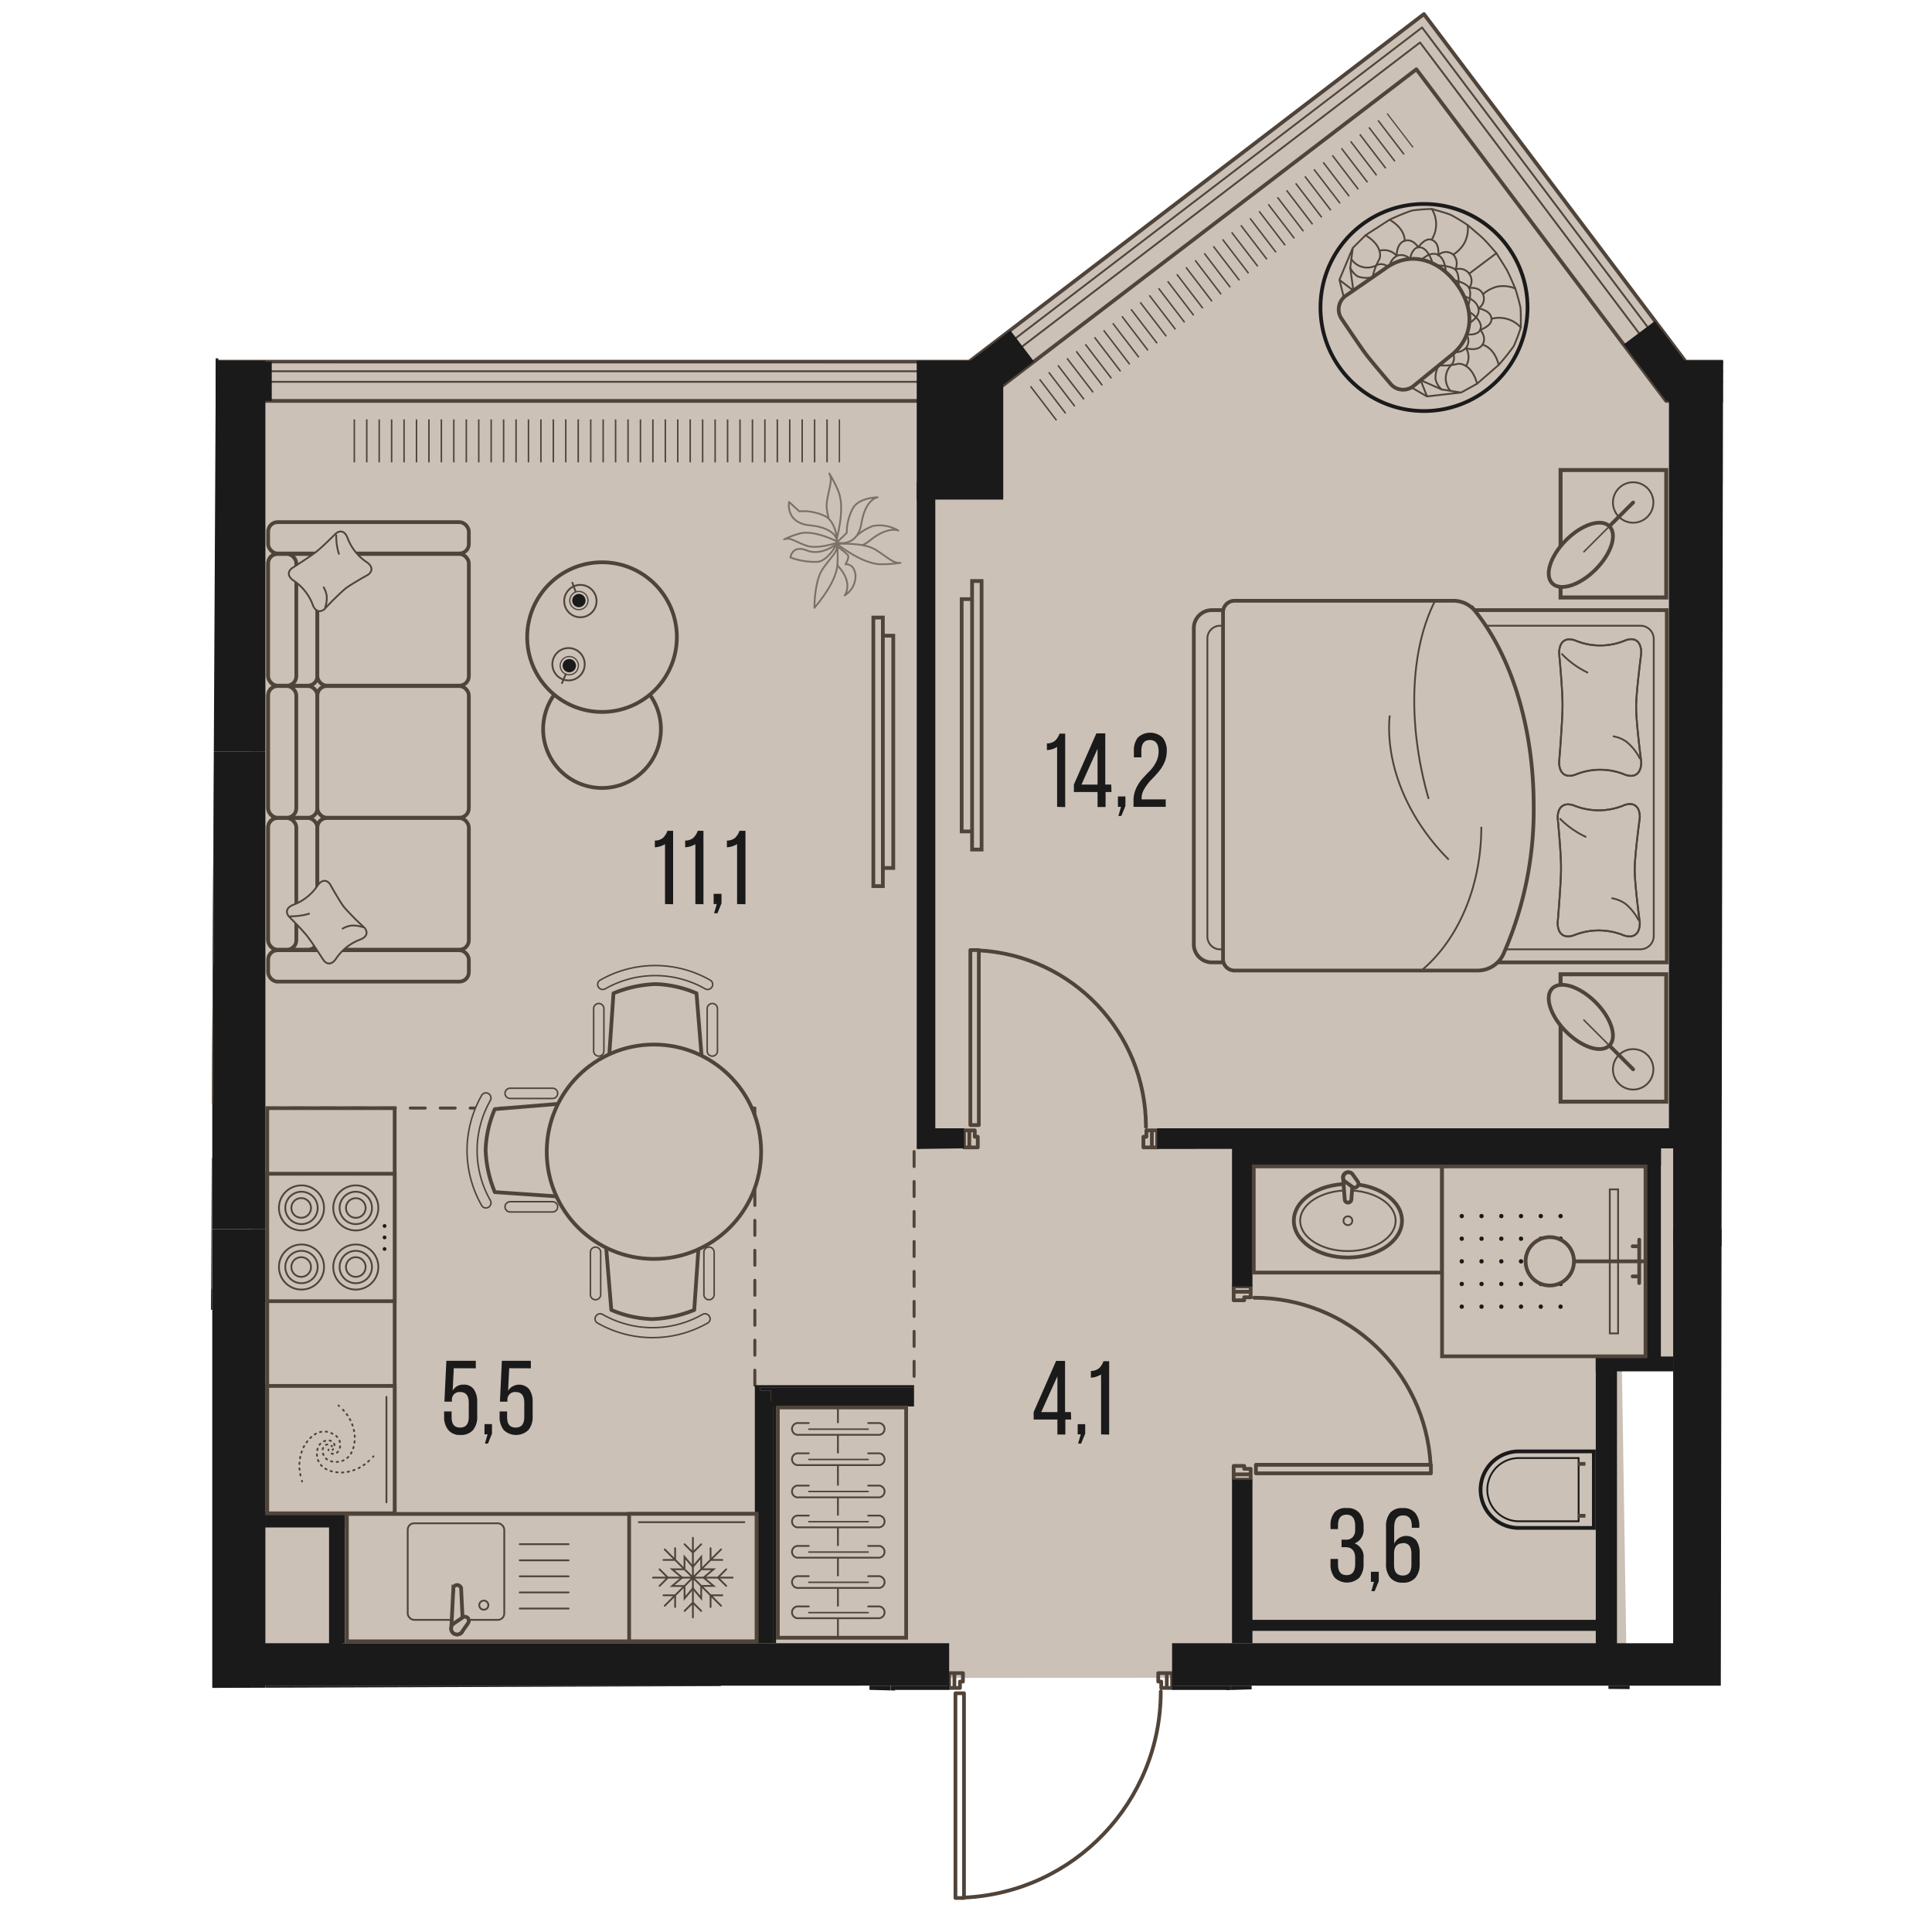 <svg version="1.1" xmlns="http://www.w3.org/2000/svg" xmlns:xlink="http://www.w3.org/1999/xlink" viewBox="199.304 0.563 202.109 257.91" width="200" height="200"><path d="m401.118 226.158-62.628-.575.024.498-10.612.319-3.466 20.894-27.053 11.179 1.067-32.045-10.99-.28.01-.565-88.166.305.913-177.484 99.779.132L361.798.563l35.049 47.82 4.566-.007-.295 177.782Z" fill="none"></path><path d="m388.568 224.513-183.195.082-.812-175.477 96.36-.02L361.49 2.443l35.377 47.051 2.488 1.33.382 131.942-11.834-.482.665 42.229Z" fill="#cbc1b7"></path><clipPath id="a"><path d="m401.118 226.158-62.628-.575.024.498-10.612.319-3.466 20.894-27.053 11.179 1.067-32.045-10.99-.28.01-.565-88.166.305.913-177.484 99.779.132L361.798.563l35.049 47.82 4.566-.007-.295 177.782Z" fill="none"></path></clipPath><g clip-path="url(#a)"><defs><clipPath></clipPath><clipPath></clipPath><clipPath></clipPath><clipPath></clipPath><clipPath></clipPath><clipPath></clipPath><clipPath></clipPath><clipPath></clipPath><clipPath></clipPath><clipPath></clipPath><clipPath></clipPath><clipPath></clipPath><clipPath></clipPath><clipPath></clipPath><clipPath></clipPath><clipPath></clipPath><clipPath></clipPath><clipPath></clipPath><clipPath></clipPath><clipPath></clipPath><clipPath></clipPath><clipPath></clipPath><clipPath></clipPath><clipPath></clipPath><clipPath></clipPath><clipPath></clipPath><clipPath></clipPath><clipPath></clipPath><clipPath></clipPath><clipPath></clipPath><clipPath></clipPath><clipPath></clipPath><clipPath id="b"><path transform="rotate(-37.42 334.416 36.489)" fill="none" d="M304.116 33.449h60.6v6.08h-60.6z"></path></clipPath><clipPath id="c"><path fill="none" d="M217.36 56.553h66.19v6.08h-66.19z"></path></clipPath><clipPath></clipPath><clipPath></clipPath><clipPath></clipPath><clipPath></clipPath><clipPath></clipPath><clipPath></clipPath><clipPath></clipPath><clipPath></clipPath><clipPath></clipPath><clipPath></clipPath><clipPath></clipPath><clipPath id="d"><path fill="none" d="M364.98 161.883h15.66v14.13h-15.66z"></path></clipPath><clipPath></clipPath><clipPath></clipPath><clipPath></clipPath><clipPath></clipPath><pattern x="0" y="0" width="68.03" height="42.52" patternTransform="matrix(1 0 0 -1 155.35 -15234.147)" patternUnits="userSpaceOnUse"></pattern><pattern x="0" y="0" width="34.02" height="34.02" patternTransform="matrix(1 0 0 -1 53.31 -15310.697)" patternUnits="userSpaceOnUse"></pattern></defs><g data-name="Layer 1"><path fill="none" stroke="#51443a" stroke-dasharray="0 0 2 2" stroke-linecap="round" stroke-miterlimit="10" stroke-width=".4" d="M293.43 154.293v31.18m-21.26 0v-36.99m0 0h-65.06"></path><path fill="#cbc1b7" d="M401.02 54.133h89.23v10.92h-89.23zm-102.353 2.793 64.886-49.645 6.636 8.673-64.886 49.645z"></path><g fill="none" stroke="#50443a" stroke-miterlimit="10" stroke-width=".2" clip-path="url(#b)"><path d="m357.79 14.743 3.49 4.55m-4.71-3.62 3.48 4.55m-4.7-3.61 3.48 4.55m-4.7-3.62 3.48 4.55m-4.7-3.62 3.48 4.55m-4.7-3.61 3.48 4.55m-4.7-3.62 3.48 4.55m-4.7-3.61 3.48 4.55m-4.7-3.62 3.48 4.55m-4.71-3.61 3.49 4.55m-4.71-3.62 3.48 4.55m-4.7-3.61 3.48 4.55M360 45.453l3.48 4.55m-20.34-24.05 3.48 4.55m12.16 15.88 3.48 4.55m-20.34-24.05 3.48 4.55m12.16 15.89 3.48 4.55m-20.34-24.05 3.48 4.55m12.15 15.88 3.49 4.55m-20.34-24.05 3.48 4.55m12.15 15.89 3.49 4.55m-20.34-24.05 3.48 4.55m12.15 15.88 3.48 4.55m-20.33-24.05 3.48 4.55m12.15 15.88 3.48 4.55m-35.97-44.48 3.48 4.55m12.15 15.89 3.49 4.55m12.15 15.88 3.48 4.55m-35.97-44.48 3.48 4.55m12.15 15.88 3.48 4.55m12.16 15.88 3.48 4.55m-35.97-44.48 3.48 4.55m12.15 15.89 3.48 4.54m12.16 15.89 3.48 4.55m-35.97-44.48 3.48 4.55m12.15 15.88 3.48 4.55m12.16 15.88 3.48 4.55m-35.98-44.48 3.49 4.55m12.15 15.88 3.48 4.55m12.16 15.89 3.48 4.55m-35.98-44.48 3.48 4.55m12.16 15.88 3.48 4.55m12.15 15.88 3.49 4.55m-35.98-44.48 3.48 4.55m12.16 15.88 3.48 4.55m-20.34-24.05 3.48 4.55m12.16 15.89 3.48 4.55m-20.34-24.05 3.48 4.55m12.16 15.88 3.48 4.55m-20.34-24.05 3.48 4.55m12.15 15.89 3.49 4.55m-20.34-24.05 3.48 4.55m12.15 15.88 3.49 4.55m-20.34-24.05 3.48 4.55m12.15 15.89 3.48 4.54m-20.33-24.04 3.48 4.55m12.15 15.88 3.48 4.55m-4.7-3.62 3.48 4.55m-4.7-3.61 3.48 4.55m-4.7-3.62 3.48 4.55m-4.7-3.61 3.48 4.55m-4.7-3.62 3.48 4.55m-4.71-3.61 3.49 4.55m-4.71-3.62 3.49 4.55m-4.71-3.62 3.48 4.55m-4.7-3.61 3.48 4.55m-4.7-3.62 3.48 4.55m-4.7-3.61 3.48 4.55"></path></g><path fill="#cbc1b7" d="M205.91 54.133h89.23v10.92h-89.23z"></path><g fill="none" stroke="#50443a" stroke-miterlimit="10" stroke-width=".2" clip-path="url(#c)"><path d="M283.47 56.553v5.73m-1.66-5.73v5.73m-1.66-5.73v5.73m-1.66-5.73v5.73m-1.66-5.73v5.73m-1.66-5.73v5.73m-1.66-5.73v5.73m-1.66-5.73v5.73m-1.66-5.73v5.73m-1.66-5.73v5.73m-1.66-5.73v5.73m-1.67-5.73v5.73m-1.66-5.73v5.73m-1.66-5.73v5.73m-1.66-5.73v5.73m-1.66-5.73v5.73m-1.66-5.73v5.73m-1.66-5.73v5.73m-1.66-5.73v5.73m-1.66-5.73v5.73m-1.66-5.73v5.73m-1.67-5.73v5.73m-1.66-5.73v5.73m-1.66-5.73v5.73m-1.66-5.73v5.73m-1.66-5.73v5.73m-1.66-5.73v5.73m-1.66-5.73v5.73m-1.66-5.73v5.73m-1.66-5.73v5.73m-1.66-5.73v5.73m-1.67-5.73v5.73m-1.66-5.73v5.73m-1.66-5.73v5.73m-1.66-5.73v5.73m-1.66-5.73v5.73m-1.66-5.73v5.73m-1.66-5.73v5.73m-1.66-5.73v5.73m-1.66-5.73v5.73"></path></g><path fill="none" stroke="#50443a" stroke-linecap="round" stroke-linejoin="round" stroke-width=".5" d="M300.09 226.893v27.04m-1.14-27.04v-.29m1.14 27.33h-1.14m0-27.33h1.14m0 0v.29m-1.14 27.04v-27.04m0-.29v27.33m0 0h1.14m0 0v-27.33m0 0h-1.14m-.14-2.69v1.98m0 0h.74m0 0v-.85m0 0h.4m0 0v-1.13m0 0h-1.14m0 1.98v-1.98m0 0h-.71m0 0v1.98m0 0h.71m28.35-1.98h-1.14m0 0v1.13m0 0h.4m0 0v.85m0 0h.74m0 0v-1.98m0 1.98h.71m0 0v-1.98m0 0h-.71m0 0v1.98m-58.22 25.63h27.05m-27.05-1.13h-.28m27.33 1.13v-1.13m-27.33 0v1.13m0 0h.28m27.05-1.13h-27.05m-.28 0v1.13m0 0h27.33m0 0v-1.13m0 0h-27.33m-2.69-.14v1.13m0 0h1.13m0 0v-.4m0 0h.85m0 0v-.73m0 0h-1.98m1.98 0v-.71m0 0h-1.98m0 0v.71m0 0h1.98m71.4-54.15h23.07m-23.07 1.14h-.29m23.36-1.14v1.14m-23.36 0v-1.14m0 0h.29m23.07 1.14h-23.07m-.29 0h23.36m0 0v-1.14m0 0h-23.36m0 0v1.14m-2.97.14h2.27m0 0v-.74m0 0h-.86m0 0v-.39m0 0h-1.41m0 0v1.13m2.27 0h-2.27m0 0v.71m0 0h2.27m0 0v-.71m-2.27-24.38v1.14m0 0h1.41m0 0v-.4m0 0h.86m0 0v-.74m0 0h-2.27m2.27 0v-.71m0 0h-2.27m0 0v.71m0 0h2.27m-36.29-22.53v-23.08m-1.13 23.08v.28m1.13-23.36h-1.13m0 23.36h1.13m0 0v-.28m-1.13-23.08v23.08m0 .28h1.13m0 0v-23.36m0 0h-1.13m0 0v23.36m24.23 2.98v-2.27m0 0h-.73m0 0v.85m0 0h-.4m0 0v1.42m0 0h1.13m0-2.27v2.27m0 0h.71m0 0v-2.27m0 0h-.71m-24.37 2.27h1.13m0 0v-1.42m0 0h-.4m0 0v-.85m0 0h-.73m0 0v2.27m0-2.27h-.71m0 0v2.27m0 0h.71m0 0v-2.27m-.72 102.42c14.705-.679 26.28-12.799 26.28-27.52m-57.93 51.44c14.71-.017 26.812-11.586 27.49-26.28m66.46-55.42c-.68-12.51-11.023-22.303-23.55-22.3m-14.45-22.82c.002-12.531-9.797-22.875-22.31-23.55"></path><g fill="none" stroke="#50443a" stroke-linecap="square" stroke-linejoin="round"><path stroke-width=".5" d="M6.29 54.083h99.48l72.62-37.52 18.83 37.52h105.34l57.92-44.27 33.34 44.27h104.87l42.36-45.83 48.94 45.83h104.76l30.62-43.16 60.52 43.16H891.4l16.83-35.29 75.12 35.29h104.34l7.1-24.85 85.03 22.39v580.74h-99.73l-71.27 37.26-18.65-37.26H884l-57.28 43.99-33.29-43.99H688.26l-42.08 45.38-49.37-45.38H491.4l-29.8 42.88-60.56-42.88H295.35l-16.7 34.95-73.94-34.95H99.04L92 656.633l-85.72-22.45.01-1.82V54.083z"></path><path stroke-width=".25" d="M595.81 634.913H492.74l-30.52 43.9-61.99-43.9H296.96l-17.1 35.79-75.73-35.79H100.95l-7.19 24.82-90.06-23.59.04-3.81v-580.8h101.41l74.36-38.42 19.29 38.42h102.89l59.28-45.3 34.12 45.3h102.49l43.34-46.9 50.07 46.9h102.44l31.34-44.17 61.94 44.17h103.08l17.23-36.12 76.9 36.12h101.85l7.25-25.41 89.35 23.54v585.25h-101.65l-73.02 38.18-19.11-38.18H884.87l-58.64 45.03-34.07-45.03H689.37l-43.04 46.43-50.52-46.43z"></path><path stroke-width=".25" d="M595.26 636.333H493.48l-30.91 44.46-62.79-44.46H297.86l-17.33 36.26-76.72-36.26H102.02l-7.28 25.12-92.46-24.22.05-4.91v-582.2H104.8l75.34-38.93 19.53 38.93h101.55l60.02-45.89 34.56 45.89h101.16l43.89-47.5 50.7 47.5H692.7l31.73-44.74 62.73 44.74h101.73l17.46-36.6 77.88 36.6h100.47l7.34-25.72 91.75 24.16v587.77h-102.72l-73.99 38.68-19.36-38.68H885.35l-59.38 45.6-34.51-45.6H689.99l-43.58 47.01-51.15-47.01z"></path><path stroke-width=".5" d="M594.76 637.603H494.14l-31.26 44.98-63.51-44.98H298.66l-17.53 36.68-77.6-36.68H102.98l-7.36 25.4-94.63-24.79.06-5.91V48.843h103.44l76.21-39.38 19.76 39.38h100.32l60.71-46.4 34.94 46.4h99.97L540.78.813l51.28 48.03h99.98l32.09-45.24 63.44 45.24h100.52l17.65-37.01 78.78 37.01h99.22l7.41-25.99 93.91 24.73v590.02h-103.68l-74.86 39.14-19.59-39.14H885.79l-60.07 46.12-34.9-46.12H690.55l-44.07 47.54-51.72-47.54z"></path></g><path fill="#1a1a1a" d="M199.74 48.703h7.09v52.16h-7.09zm62.22 176.88h5.67v23.95h-5.67z"></path><path fill="#1a1a1a" d="M206.83 219.923h91.28v5.67h-91.28zm121.04 0h163.7v5.67h-163.7zm66.89-55.28h7.09v55.28h-7.09zm-195.02 0h7.09v79.37h-7.09zm94.04-115.94h11.55v18.55h-11.55zm41.88 191.06H485.9v2.83H335.66z"></path><path fill="#1a1a1a" d="M335.66 225.583h2.83v14.17h-2.83zm50.46 0h2.83v14.17h-2.83zm-118.49 14.18h22.68v2.83h-22.68zm19.84-14.18h2.83v14.17h-2.83zm-87.73-124.72h7.09v63.78h-7.09zm-60.38 71.76h60.38v2.79h-60.38zm31.61 68.7h28.77v1.56h-28.77z"></path><path fill="#1a1a1a" d="M107.47 242.453h93.27v1.56h-93.27z"></path><path fill="#1a1a1a" fill-rule="evenodd" d="M294.13 153.943v-.39h1.42v-1.58h.36v-.39h.35v-86.59h-2.48v88.95h.35z"></path><path fill="#1a1a1a" d="M274.65 187.953h.35v31.96h-.35zm-2.48-2.48h.35v34.44h-.35zm.35.36h.35v34.09h-.35zm.35.35h1.42v33.73h-1.42zm1.42 1.42h.35v32.31h-.35zm-1.77-2.13h20.91v.35h-20.91z"></path><path fill="#1a1a1a" d="M274.29 186.183h19.13v2.13h-19.13zm-1.42-.35h20.55v.35h-20.55zm-55.77 16.51h.35v17.57h-.35zm-.35.36h.35v17.22h-.35zm119.12-50.53h2.73v20.13h-2.73zm0 45.92h2.73v21.83h-2.73z"></path><path fill="#1a1a1a" fill-rule="evenodd" d="m325.88 153.943 69.61-.08v-2.68h-69.61v2.76zm-31.93 0 6.14-.08v-2.68h-6.14v2.76z"></path><path fill="#1a1a1a" d="M401.22 154.863h87.37v.35h-87.37zm0 .71h86.55v1.41h-86.55zm0-.36h86.96v.35h-86.96zm-133.59 87.38h.57v6.94h-.57zm22.68-17.01h.57v17.01h-.57z"></path><path fill="#1a1a1a" d="M290.87 225.583h7.23v.57h-7.23zm37 0h7.8v.57h-7.8zm7.23.57h.57v16.44h-.57zm-128.27-.57h55.13v.57h-55.13z"></path><path fill="#1a1a1a" fill-rule="evenodd" d="M394.76 152.273v14.66h7.09V48.703h-7.65v103.57h.56z"></path><path fill="#1a1a1a" d="M337.94 153.283h55.19v2.85h-55.19z"></path><path fill="#1a1a1a" d="M391.22 153.283h1.9v29.14h-1.9zm-6.79 28.36h2.83v39.68h-2.83z"></path><path fill="#1a1a1a" d="M337.64 216.803h47.2v1.47h-47.2zm46.78-35.15h10.35v1.98h-10.35zm-178.78 20.69h11.81v2.13h-11.81z"></path><path fill="#1a1a1a" d="M215.33 203.203h1.78v17.42h-1.78zm-18.08-154.35h10.43v5.23h-10.43z"></path><path fill="#1a1a1a" d="m192.56 44.641 4.654-2.388 4.867 9.484-4.653 2.388zm201.28 4.062h9.43v5.39h-9.43z"></path><path fill="#1a1a1a" d="m388.166 46.538 4.141-3.111 5.689 7.57-4.141 3.112zm-90.953 5.04 9.083-6.89 3.13 4.128-9.082 6.89z"></path><path fill="#cbc1b7" stroke="#50443a" stroke-miterlimit="10" stroke-width=".5" d="M338.77 156.273h25.13v14.17h-25.13z"></path><ellipse cx="351.34" cy="163.523" rx="7.22" ry="4.91" fill="#cbc1b7" stroke="#50443a" stroke-miterlimit="10" stroke-width=".5"></ellipse><ellipse cx="351.34" cy="163.523" rx="6.37" ry="4.05" fill="none" stroke="#50443a" stroke-miterlimit="10" stroke-width=".24"></ellipse><circle cx="351.34" cy="163.523" r=".59" fill="none" stroke="#50443a" stroke-miterlimit="10" stroke-width=".24"></circle><path d="m350.92 160.723-.23-3a.67.67 0 0 1 1.34 0l-.23 3a.46.46 0 0 1-.44.38.44.44 0 0 1-.44-.38Z" fill="#cbc1b7" fill-rule="evenodd" stroke="#50443a" stroke-miterlimit="10" stroke-width=".5"></path><path d="m351.92 158.983-1-.72a.7.7 0 0 1 0-1 .71.71 0 0 1 1 0l.72 1a.49.49 0 0 1 0 .61.46.46 0 0 1-.72.11Z" fill="#cbc1b7" fill-rule="evenodd" stroke="#50443a" stroke-miterlimit="10" stroke-width=".5"></path><path fill="#cbc1b7" stroke="#50443a" stroke-miterlimit="10" stroke-width=".5" d="M363.91 156.273h27.16v25.35h-27.16z"></path><g fill="#1a1a1a" clip-path="url(#d)"><circle cx="366.54" cy="162.903" r=".29"></circle><circle cx="366.54" cy="165.923" r=".29"></circle><circle cx="366.54" cy="168.943" r=".29"></circle><circle cx="366.54" cy="171.963" r=".29"></circle><circle cx="366.54" cy="174.993" r=".29"></circle><circle cx="369.18" cy="162.903" r=".29"></circle><circle cx="369.18" cy="165.923" r=".29"></circle><circle cx="369.18" cy="168.943" r=".29"></circle><circle cx="369.18" cy="171.963" r=".29"></circle><circle cx="369.18" cy="174.993" r=".29"></circle><circle cx="371.82" cy="162.903" r=".29"></circle><circle cx="371.82" cy="165.923" r=".29"></circle><circle cx="371.82" cy="168.943" r=".29"></circle><circle cx="371.82" cy="171.963" r=".29"></circle><circle cx="371.82" cy="174.993" r=".29"></circle><circle cx="374.45" cy="162.903" r=".29"></circle><circle cx="374.45" cy="165.923" r=".29"></circle><circle cx="374.45" cy="168.943" r=".29"></circle><circle cx="374.45" cy="171.963" r=".29"></circle><circle cx="374.45" cy="174.993" r=".29"></circle><circle cx="377.09" cy="162.903" r=".29"></circle><circle cx="377.09" cy="165.923" r=".29"></circle><circle cx="377.09" cy="168.943" r=".29"></circle><circle cx="377.09" cy="171.963" r=".29"></circle><circle cx="377.09" cy="174.993" r=".29"></circle><circle cx="379.73" cy="162.903" r=".29"></circle><circle cx="379.73" cy="165.923" r=".29"></circle><circle cx="379.73" cy="168.943" r=".29"></circle><circle cx="379.73" cy="171.963" r=".29"></circle><circle cx="379.73" cy="174.993" r=".29"></circle></g><path fill="#cbc1b7" stroke="#50443a" stroke-miterlimit="10" stroke-width=".24" d="M386.3 159.333h1.11v19.23h-1.11z"></path><path fill="none" stroke="#50443a" stroke-miterlimit="10" stroke-width=".5" d="M391.07 168.943h-9.55"></path><path fill="none" stroke="#50443a" stroke-linecap="round" stroke-miterlimit="10" stroke-width=".5" d="M390.23 166.053v5.79m0-4.91h-.88m.88 4.02h-.88"></path><circle cx="378.29" cy="168.943" r="3.23" fill="#cbc1b7" stroke="#50443a" stroke-miterlimit="10" stroke-width=".5"></circle><path d="M374.15 204.533a5.11 5.11 0 1 1 0-10.22h10v10.22h-10Z" fill="#cbc1b7"></path><path d="M374.15 194.063v.5h9.77v9.72h-9.76a4.86 4.86 0 1 1 0-9.72v-.5m0 0a5.36 5.36 0 0 0 0 10.72h10.26v-10.72h-10.26Z" fill="#1a1a1a"></path><path d="M374.17 195.083v.24h7.85v8.2h-7.85a4.1 4.1 0 1 1 0-8.2v-.24m0 0a4.34 4.34 0 0 0 0 8.68h8.09v-8.68h-8.09Z" fill="#1a1a1a"></path><path fill="none" stroke="#50443a" stroke-miterlimit="10" stroke-width=".5" d="M382.03 195.983h1.02m-1.02 6.93h1.02"></path><path fill="#cbc1b7" stroke="#50443a" stroke-miterlimit="10" stroke-width=".5" d="M217.71 202.663h54.68v17.01h-54.68zm-10.63-54.17h17.01v53.99h-17.01z"></path><path fill="#cbc1b7" stroke="#50443a" stroke-miterlimit="10" stroke-width=".5" d="M207.08 157.253h17.01v17.01h-17.01z"></path><circle cx="211.65" cy="169.703" r="3.01" fill="none" stroke="#50443a" stroke-linecap="round" stroke-miterlimit="10" stroke-width=".24"></circle><path d="M213.81 169.703a2.16 2.16 0 1 1-4.32 0 2.16 2.16 0 0 1 4.32 0h0Z" fill="none" stroke="#50443a" stroke-linecap="round" stroke-miterlimit="10" stroke-width=".24"></path><path d="M212.92 169.703a1.31 1.31 0 1 1-1.31-1.31h0c.723 0 1.31.586 1.31 1.31Z" fill="none" stroke="#50443a" stroke-linecap="round" stroke-miterlimit="10" stroke-width=".24"></path><circle cx="211.65" cy="161.813" r="3.01" fill="none" stroke="#50443a" stroke-linecap="round" stroke-miterlimit="10" stroke-width=".24"></circle><path d="M213.81 161.813a2.16 2.16 0 1 1-4.32 0 2.16 2.16 0 0 1 4.32 0h0Z" fill="none" stroke="#50443a" stroke-linecap="round" stroke-miterlimit="10" stroke-width=".24"></path><path d="M212.92 161.813a1.31 1.31 0 0 1-2.62.005v-.005a1.31 1.31 0 0 1 2.62 0Z" fill="none" stroke="#50443a" stroke-linecap="round" stroke-miterlimit="10" stroke-width=".24"></path><circle cx="218.9" cy="169.703" r="3.01" fill="none" stroke="#50443a" stroke-linecap="round" stroke-miterlimit="10" stroke-width=".24"></circle><path d="M221.06 169.703a2.16 2.16 0 1 1-4.32 0 2.16 2.16 0 0 1 4.32 0h0Z" fill="none" stroke="#50443a" stroke-linecap="round" stroke-miterlimit="10" stroke-width=".24"></path><path d="M220.21 169.703a1.31 1.31 0 1 1-1.31-1.31h0c.723 0 1.31.586 1.31 1.31Z" fill="none" stroke="#50443a" stroke-linecap="round" stroke-miterlimit="10" stroke-width=".24"></path><circle cx="218.9" cy="161.813" r="3.01" fill="none" stroke="#50443a" stroke-linecap="round" stroke-miterlimit="10" stroke-width=".24"></circle><path d="M221.06 161.813a2.16 2.16 0 1 1-4.32 0 2.16 2.16 0 0 1 4.32 0h0Z" fill="none" stroke="#50443a" stroke-linecap="round" stroke-miterlimit="10" stroke-width=".24"></path><path d="M220.21 161.813a1.31 1.31 0 1 1-1.32-1.3h.01c.72 0 1.304.58 1.31 1.3Z" fill="none" stroke="#50443a" stroke-linecap="round" stroke-miterlimit="10" stroke-width=".24"></path><circle cx="222.74" cy="167.293" r=".25" fill="#1a1a1a"></circle><circle cx="222.74" cy="165.753" r=".25" fill="#1a1a1a"></circle><circle cx="222.74" cy="164.223" r=".25" fill="#1a1a1a"></circle><path fill="#cbc1b7" stroke="#50443a" stroke-miterlimit="10" stroke-width=".5" d="M255.39 202.653h17.01v17.01h-17.01z"></path><path fill="none" stroke="#50443a" stroke-linecap="round" stroke-miterlimit="10" stroke-width=".24" d="M265.01 212.443v1.49l-1.11-1.34"></path><path fill="none" stroke="#50443a" stroke-linecap="round" stroke-miterlimit="10" stroke-width=".24" d="M262.79 212.443v1.49l1.11-1.34m-1.28-.31h-1.49l1.33-1.12m.16-1.11h-1.49l1.33 1.11m.32-1.28v-1.48l1.12 1.33"></path><path fill="none" stroke="#50443a" stroke-linecap="round" stroke-miterlimit="10" stroke-width=".24" d="M265.01 209.883v-1.48l-1.12 1.33m1.29.32h1.48l-1.33 1.11"></path><path fill="none" stroke="#50443a" stroke-linecap="round" stroke-miterlimit="10" stroke-width=".24" d="M265.18 212.273h1.48l-1.33-1.11m-1.43 0v5.32m0-1.98 1.11 1.11m-2.22 0 1.11-1.11m0-3.34-3.76 3.76m1.39-1.4v1.57m-1.56-1.57h1.56m2.37-2.36h-5.32m1.98 0-1.11 1.11m0-2.22 1.11 1.11m3.34 0-3.76-3.76m1.39 1.4h-1.56m1.56-1.57v1.57m2.37 2.36v-5.32m0 1.98-1.11-1.11m2.22 0-1.11 1.11m0 3.34 3.76-3.76m-1.4 1.4v-1.57m1.57 1.57h-1.57m-2.36 2.36h5.31m-1.97 0 1.11-1.11m0 2.22-1.11-1.11m-3.34 0 3.76 3.76m-1.4-1.4h1.57m-1.57 1.57v-1.57m4.51-9.76h-14.09"></path><path fill="#cbc1b7" stroke="#50443a" stroke-miterlimit="10" stroke-width=".5" d="M207.08 185.573h17.01v17.01h-17.01z"></path><g fill="none" stroke="#50443a" stroke-linecap="round" stroke-linejoin="round" stroke-width=".24"><path d="m215.72 193.643-.07-.07"></path><path d="M215.1 193.393a.52.52 0 0 0-.31.12.88.88 0 0 0-.32.67c0 .76.49 1.54 1.83 1.54.95 0 2.41-.61 2.47-3.24h0a5.63 5.63 0 0 0-1.87-4" stroke-dasharray="0 0 .19 .58"></path><path d="m216.67 188.253-.08-.06"></path></g><g fill="none" stroke="#50443a" stroke-linecap="round" stroke-linejoin="round" stroke-width=".24"><path d="M215.26 194.073v.09"></path><path d="M215.67 194.593a.63.63 0 0 0 .33.06.9.9 0 0 0 .61-.42 1.57 1.57 0 0 0-.8-2.26c-.81-.48-2.38-.68-3.76 1.55h0a5.65 5.65 0 0 0-.41 4.41" stroke-dasharray="0 0 .19 .58"></path><path d="M211.72 198.243a.361.361 0 0 0 0 .09"></path></g><g fill="none" stroke="#50443a" stroke-linecap="round" stroke-linejoin="round" stroke-width=".24"><path d="m215.8 194.103.07-.08"></path><path d="M216.05 193.483a.6.6 0 0 0-.12-.32.9.9 0 0 0-.67-.31c-.77 0-1.55.49-1.55 1.83 0 .94.62 2.4 3.24 2.46h0a5.67 5.67 0 0 0 4-1.87" stroke-dasharray="0 0 .19 .58"></path><path d="m221.19 195.053.06-.08"></path></g><path fill="none" stroke="#50443a" stroke-linecap="round" stroke-miterlimit="10" stroke-width=".24" d="M222.99 201.123v-14.09"></path><path fill="#cbc1b7" d="M223.77 203.003h25.24v16.33h-25.24z"></path><rect x="225.83" y="203.913" width="12.89" height="12.89" rx=".85" ry=".85" fill="none" stroke="#50443a" stroke-linecap="round" stroke-miterlimit="10" stroke-width=".24"></rect><path d="m231.92 212.603-.27 5.36c0 .43.349.78.78.78h.01c.43 0 .78-.35.78-.78l-.26-5.36a.56.56 0 0 0-.52-.45c-.18 0-.52.13-.52.45Z" fill="#cbc1b7" fill-rule="evenodd" stroke="#50443a" stroke-miterlimit="10" stroke-width=".5"></path><path d="m233.12 216.513-1.23.84a.83.83 0 0 0-.05 1.16.82.82 0 0 0 1.16 0l.86-1.23a.58.58 0 0 0 0-.72.53.53 0 0 0-.74-.05Z" fill="#cbc1b7" fill-rule="evenodd" stroke="#50443a" stroke-miterlimit="10" stroke-width=".5"></path><circle cx="235.99" cy="214.843" r=".61" fill="none" stroke="#50443a" stroke-linecap="round" stroke-miterlimit="10" stroke-width=".24"></circle><path fill="none" stroke="#50443a" stroke-linecap="round" stroke-miterlimit="10" stroke-width=".24" d="M240.78 215.293h6.53m-6.53-2.15h6.53m-6.53-2.15h6.53m-6.53-2.14h6.53m-6.53-2.15h6.53"></path><path fill="#cbc1b7" stroke="#50443a" stroke-miterlimit="10" stroke-width=".5" d="M167.07 244.013h33.6v3.38h-33.6z"></path><path d="M292.37 188.453v30.74h-17.13v-30.74h17.13Z" fill="#cbc1b7" fill-rule="evenodd" stroke="#50443a" stroke-miterlimit="10" stroke-width=".5"></path><path d="M283.26 219.193v-30.74" fill="none" stroke="#50443a" stroke-linecap="round" stroke-miterlimit="10" stroke-width=".24"></path><path d="M279.37 190.533h-1.36a.79.79 0 1 0 0 1.57h10.6a.79.79 0 1 0 0-1.57h-1.31" fill="#cbc1b7" fill-rule="evenodd" stroke="#50443a" stroke-linecap="round" stroke-miterlimit="10" stroke-width=".24"></path><path fill="none" stroke="#50443a" stroke-linecap="round" stroke-miterlimit="10" stroke-width=".2" d="M287.3 191.353h-7.92"></path><path d="M279.37 194.573h-1.36a.79.79 0 1 0 0 1.57h10.6a.79.79 0 1 0 0-1.57h-1.31" fill="#cbc1b7" fill-rule="evenodd" stroke="#50443a" stroke-linecap="round" stroke-miterlimit="10" stroke-width=".24"></path><path fill="none" stroke="#50443a" stroke-linecap="round" stroke-miterlimit="10" stroke-width=".2" d="M287.3 195.393h-7.92"></path><path d="M279.37 198.883h-1.36a.79.79 0 1 0 0 1.57h10.6a.79.79 0 1 0 0-1.57h-1.31" fill="#cbc1b7" fill-rule="evenodd" stroke="#50443a" stroke-linecap="round" stroke-miterlimit="10" stroke-width=".24"></path><path fill="none" stroke="#50443a" stroke-linecap="round" stroke-miterlimit="10" stroke-width=".2" d="M287.3 199.663h-7.92"></path><path d="M279.37 202.883h-1.36a.79.79 0 1 0 0 1.57h10.6a.79.79 0 1 0 0-1.57h-1.31" fill="#cbc1b7" fill-rule="evenodd" stroke="#50443a" stroke-linecap="round" stroke-miterlimit="10" stroke-width=".24"></path><path fill="none" stroke="#50443a" stroke-linecap="round" stroke-miterlimit="10" stroke-width=".2" d="M287.3 203.703h-7.92"></path><path d="M279.37 206.933h-1.36a.79.79 0 1 0 0 1.57h10.6a.79.79 0 1 0 0-1.57h-1.31" fill="#cbc1b7" fill-rule="evenodd" stroke="#50443a" stroke-linecap="round" stroke-miterlimit="10" stroke-width=".24"></path><path fill="none" stroke="#50443a" stroke-linecap="round" stroke-miterlimit="10" stroke-width=".2" d="M287.3 207.753h-7.92"></path><path d="M279.37 210.973h-1.36a.79.79 0 1 0 0 1.57h10.6a.79.79 0 1 0 0-1.57h-1.31" fill="#cbc1b7" fill-rule="evenodd" stroke="#50443a" stroke-linecap="round" stroke-miterlimit="10" stroke-width=".24"></path><path fill="none" stroke="#50443a" stroke-linecap="round" stroke-miterlimit="10" stroke-width=".2" d="M287.3 211.793h-7.92"></path><path d="M279.37 215.013h-1.36a.79.79 0 1 0 0 1.57h10.6a.79.79 0 1 0 0-1.57h-1.31" fill="#cbc1b7" fill-rule="evenodd" stroke="#50443a" stroke-linecap="round" stroke-miterlimit="10" stroke-width=".24"></path><path fill="none" stroke="#50443a" stroke-linecap="round" stroke-miterlimit="10" stroke-width=".2" d="M287.3 215.833h-7.92"></path><path d="M207.07 226.433h54.75v17.13h-54.75v-17.13Z" fill="#cbc1b7" fill-rule="evenodd" stroke="#50443a" stroke-miterlimit="10" stroke-width=".5"></path><path d="M261.82 235.543h-54.75" fill="none" stroke="#50443a" stroke-linecap="round" stroke-miterlimit="10" stroke-width=".24"></path><path d="M226.92 239.433v1.36a.86.86 0 1 0 1.72 0h0v-10.59a.86.86 0 1 0-1.72 0v1.3" fill="#cbc1b7" fill-rule="evenodd" stroke="#50443a" stroke-linecap="round" stroke-miterlimit="10" stroke-width=".24"></path><path fill="none" stroke="#50443a" stroke-linecap="round" stroke-miterlimit="10" stroke-width=".2" d="M227.77 231.513v7.92"></path><path d="M231.31 239.433v1.36a.86.86 0 1 0 1.72 0h0v-10.59a.86.86 0 1 0-1.72 0v1.3" fill="#cbc1b7" fill-rule="evenodd" stroke="#50443a" stroke-linecap="round" stroke-miterlimit="10" stroke-width=".24"></path><path fill="none" stroke="#50443a" stroke-linecap="round" stroke-miterlimit="10" stroke-width=".2" d="M232.22 231.513v7.92"></path><path d="M236 239.433v1.36a.87.87 0 0 0 1.73 0v-10.59a.87.87 0 1 0-1.73 0v1.3" fill="#cbc1b7" fill-rule="evenodd" stroke="#50443a" stroke-linecap="round" stroke-miterlimit="10" stroke-width=".24"></path><path fill="none" stroke="#50443a" stroke-linecap="round" stroke-miterlimit="10" stroke-width=".2" d="M236.91 231.513v7.92"></path><path d="M240.45 239.433v1.36a.86.86 0 1 0 1.72 0h0v-10.59a.86.86 0 1 0-1.72 0v1.3" fill="#cbc1b7" fill-rule="evenodd" stroke="#50443a" stroke-linecap="round" stroke-miterlimit="10" stroke-width=".24"></path><path fill="none" stroke="#50443a" stroke-linecap="round" stroke-miterlimit="10" stroke-width=".2" d="M241.35 231.513v7.92"></path><path d="M244.92 239.433v1.36a.86.86 0 1 0 1.72 0h0v-10.59a.86.86 0 1 0-1.72 0v1.3" fill="#cbc1b7" fill-rule="evenodd" stroke="#50443a" stroke-linecap="round" stroke-miterlimit="10" stroke-width=".24"></path><path fill="none" stroke="#50443a" stroke-linecap="round" stroke-miterlimit="10" stroke-width=".2" d="M245.8 231.513v7.92"></path><path d="M249.33 239.433v1.36a.87.87 0 0 0 1.73 0v-10.59a.87.87 0 1 0-1.73 0v1.3" fill="#cbc1b7" fill-rule="evenodd" stroke="#50443a" stroke-linecap="round" stroke-miterlimit="10" stroke-width=".24"></path><path fill="none" stroke="#50443a" stroke-linecap="round" stroke-miterlimit="10" stroke-width=".2" d="M250.24 231.513v7.92"></path><path d="M253.78 239.433v1.36a.86.86 0 1 0 1.72 0h0v-10.59a.86.86 0 1 0-1.72 0v1.3" fill="#cbc1b7" fill-rule="evenodd" stroke="#50443a" stroke-linecap="round" stroke-miterlimit="10" stroke-width=".24"></path><path fill="none" stroke="#50443a" stroke-linecap="round" stroke-miterlimit="10" stroke-width=".2" d="M254.68 231.513v7.92"></path><path fill="#cbc1b7" stroke="#50443a" stroke-miterlimit="10" stroke-width=".5" d="M301.17 78.123h1.27v35.85h-1.27zm-1.39 2.42h1.39v31.01h-1.39zm94.13 48.49h-60.73a2.41 2.41 0 0 1-2.41-2.41v-42.2a2.41 2.41 0 0 1 2.41-2.41h60.73v47.02Z"></path><path d="M390.39 127.293h-56.1a1.71 1.71 0 0 1-1.71-1.71v-39.78c0-.945.765-1.71 1.71-1.71h56.1c.983 0 1.78.797 1.78 1.78v39.63a1.78 1.78 0 0 1-1.78 1.78v.01Z" fill="#cbc1b7" stroke="#50443a" stroke-miterlimit="10" stroke-width=".24"></path><path d="M390.5 87.743c0 .07-.64 4.84-.68 7s.68 7.44.68 7.53c0 1.69-1 2.2-2.3 1.65a8.63 8.63 0 0 0-6.36 0c-1.33.55-2.31 0-2.3-1.65 0-.05.41-5 .45-7.25s-.46-7.2-.45-7.25c0-1.69 1-2.21 2.3-1.65a8.63 8.63 0 0 0 6.36 0c1.32-.59 2.3-.07 2.3 1.62Z" fill="#cbc1b7" stroke="#50443a" stroke-miterlimit="10" stroke-width=".24"></path><path d="M390.5 87.743c0 .07-.64 4.84-.68 7s.68 7.44.68 7.53c0 1.69-1 2.2-2.3 1.65a8.63 8.63 0 0 0-6.36 0c-1.33.55-2.31 0-2.3-1.65 0-.05.41-5 .45-7.25s-.46-7.2-.45-7.25c0-1.69 1-2.21 2.3-1.65a8.63 8.63 0 0 0 6.36 0c1.32-.59 2.3-.07 2.3 1.62Z" fill="none" stroke="#50443a" stroke-linecap="round" stroke-linejoin="round" stroke-width=".24"></path><path d="M390.31 101.803a7.12 7.12 0 0 0-1.78-2.22 4.37 4.37 0 0 0-1.72-.72m-6.89-10.98a11.85 11.85 0 0 0 3.39 2.45" fill="none" stroke="#50443a" stroke-linecap="round" stroke-linejoin="round" stroke-width=".24"></path><path fill="#cbc1b7" stroke="#50443a" stroke-miterlimit="10" stroke-width=".53" d="M379.73 130.623h14.11v17.01h-14.11z"></path><circle cx="389.42" cy="143.313" r="2.7" fill="#cbc1b7" stroke="#50443a" stroke-miterlimit="10" stroke-width=".24"></circle><ellipse cx="382.436" cy="136.319" rx="2.78" ry="5.39" transform="rotate(-45 382.436 136.319)" fill="#cbc1b7" stroke="#50443a" stroke-miterlimit="10" stroke-width=".5"></ellipse><path fill="none" stroke="#50443a" stroke-linecap="round" stroke-miterlimit="10" stroke-width=".5" d="m386.24 140.133 3.18 3.18"></path><path fill="none" stroke="#50443a" stroke-linecap="round" stroke-miterlimit="10" stroke-width=".2" d="m382.84 136.733 3.18 3.18"></path><path fill="#cbc1b7" stroke="#50443a" stroke-miterlimit="10" stroke-width=".53" d="M379.73 63.313h14.11v17.01h-14.11z"></path><circle cx="389.42" cy="67.643" r="2.7" fill="#cbc1b7" stroke="#50443a" stroke-miterlimit="10" stroke-width=".24"></circle><ellipse cx="382.435" cy="74.627" rx="5.39" ry="2.78" transform="rotate(-45 382.435 74.627)" fill="#cbc1b7" stroke="#50443a" stroke-miterlimit="10" stroke-width=".5"></ellipse><path fill="none" stroke="#50443a" stroke-linecap="round" stroke-miterlimit="10" stroke-width=".5" d="m386.24 70.813 3.18-3.17"></path><path fill="none" stroke="#50443a" stroke-linecap="round" stroke-miterlimit="10" stroke-width=".2" d="m382.84 74.223 3.18-3.18"></path><path d="M334.67 128.623a1.53 1.53 0 0 0 1.56 1.5h32.37a3.78 3.78 0 0 0 3.46-2.11 47.62 47.62 0 0 0 4.08-19.88c0-10.76-3.13-20.26-7.91-26.11a3.74 3.74 0 0 0-2.9-1.26h-29.1a1.53 1.53 0 0 0-1.56 1.49v46.37" fill="#cbc1b7" stroke="#50443a" stroke-miterlimit="10" stroke-width=".5"></path><path d="M361.15 130.123c4.81-4 8-11.07 8-19.18m-12.23-14.87c-.59 6.22 2.15 13.51 7.88 19.24m-1.88-34.43c-3.19 6.33-3.73 16.13-.8 26.33m28.19 2.47c0 .06-.64 4.7-.68 6.76s.68 7.23.68 7.31c0 1.65-1 2.15-2.31 1.61a8.8 8.8 0 0 0-6.35 0c-1.33.54-2.31 0-2.31-1.61 0 0 .41-4.81.45-7s-.45-7-.45-7c0-1.64 1-2.14 2.31-1.61a8.8 8.8 0 0 0 6.35 0c1.33-.6 2.31-.1 2.31 1.54Z" fill="#cbc1b7" stroke="#50443a" stroke-miterlimit="10" stroke-width=".24"></path><path d="M390.31 109.683c0 .06-.64 4.7-.68 6.76s.68 7.23.68 7.31c0 1.65-1 2.15-2.31 1.61a8.8 8.8 0 0 0-6.35 0c-1.33.54-2.31 0-2.31-1.61 0 0 .41-4.81.45-7s-.45-7-.45-7c0-1.64 1-2.14 2.31-1.61a8.8 8.8 0 0 0 6.35 0c1.33-.6 2.31-.1 2.31 1.54Z" fill="none" stroke="#50443a" stroke-linecap="round" stroke-linejoin="round" stroke-width=".24"></path><path d="M390.11 123.343a7 7 0 0 0-1.77-2.17 4.78 4.78 0 0 0-1.72-.7m-6.94-10.59a11.84 11.84 0 0 0 3.39 2.38" fill="none" stroke="#50443a" stroke-linecap="round" stroke-linejoin="round" stroke-width=".24"></path><path d="M199.69 129.033h-60.73a2.41 2.41 0 0 1-2.41-2.41v-42.2a2.41 2.41 0 0 1 2.41-2.41h60.73v47.02Z" fill="#cbc1b7" stroke="#50443a" stroke-miterlimit="10" stroke-width=".5"></path><path fill="#cbc1b7" stroke="#50443a" stroke-miterlimit="10" stroke-width=".53" d="M185.5 130.623h14.11v17.01H185.5zm0-67.31h14.11v17.01H185.5z"></path><rect x="207.2" y="74.513" width="6.57" height="17.58" rx="1.26" ry="1.26" fill="#cbc1b7" stroke="#50443a" stroke-linecap="round" stroke-linejoin="round" stroke-width=".5"></rect><rect x="207.2" y="70.263" width="26.79" height="4.19" rx="1.26" ry="1.26" fill="#cbc1b7" stroke="#50443a" stroke-linecap="round" stroke-linejoin="round" stroke-width=".5"></rect><rect x="207.2" y="127.413" width="26.79" height="4.19" rx="1.26" ry="1.26" fill="#cbc1b7" stroke="#50443a" stroke-linecap="round" stroke-linejoin="round" stroke-width=".5"></rect><rect x="207.2" y="74.513" width="3.76" height="17.58" rx="1.26" ry="1.26" fill="#cbc1b7" stroke="#50443a" stroke-linecap="round" stroke-linejoin="round" stroke-width=".5"></rect><rect x="213.77" y="74.513" width="20.22" height="17.58" rx="1.26" ry="1.26" fill="#cbc1b7" stroke="#50443a" stroke-linecap="round" stroke-linejoin="round" stroke-width=".5"></rect><rect x="207.2" y="92.143" width="6.57" height="17.58" rx="1.26" ry="1.26" fill="#cbc1b7" stroke="#50443a" stroke-linecap="round" stroke-linejoin="round" stroke-width=".5"></rect><rect x="207.2" y="92.143" width="3.76" height="17.58" rx="1.26" ry="1.26" fill="#cbc1b7" stroke="#50443a" stroke-linecap="round" stroke-linejoin="round" stroke-width=".5"></rect><rect x="213.77" y="92.143" width="20.22" height="17.58" rx="1.26" ry="1.26" fill="#cbc1b7" stroke="#50443a" stroke-linecap="round" stroke-linejoin="round" stroke-width=".5"></rect><rect x="207.2" y="109.763" width="6.57" height="17.58" rx="1.26" ry="1.26" fill="#cbc1b7" stroke="#50443a" stroke-linecap="round" stroke-linejoin="round" stroke-width=".5"></rect><rect x="207.2" y="109.763" width="3.76" height="17.58" rx="1.26" ry="1.26" fill="#cbc1b7" stroke="#50443a" stroke-linecap="round" stroke-linejoin="round" stroke-width=".5"></rect><rect x="213.77" y="109.763" width="20.22" height="17.58" rx="1.26" ry="1.26" fill="#cbc1b7" stroke="#50443a" stroke-linecap="round" stroke-linejoin="round" stroke-width=".5"></rect><path d="M220.56 77.273s-2.2 1.22-3.07 1.88a35.677 35.677 0 0 0-2.77 2.73c-.69.54-1.28.22-1.58-.62a6.7 6.7 0 0 0-2.51-3.17c-.75-.49-.93-1.14-.25-1.68 0 0 2.17-1.38 3.11-2.09s2.72-2.52 2.74-2.54c.68-.54 1.28-.22 1.58.62a6.68 6.68 0 0 0 2.51 3.18c.75.49.93 1.15.24 1.69Z" fill="#cbc1b7"></path><path d="M220.56 77.273s-2.2 1.22-3.07 1.88a35.677 35.677 0 0 0-2.77 2.73c-.69.54-1.28.22-1.58-.62a6.7 6.7 0 0 0-2.51-3.17c-.75-.49-.93-1.14-.25-1.68 0 0 2.17-1.38 3.11-2.09s2.72-2.52 2.74-2.54c.68-.54 1.28-.22 1.58.62a6.68 6.68 0 0 0 2.51 3.18c.75.49.93 1.15.24 1.69Z" fill="none" stroke="#50443a" stroke-linecap="round" stroke-linejoin="round" stroke-width=".24"></path><path d="M214.81 81.663a3.78 3.78 0 0 0 .2-1.6 3.38 3.38 0 0 0-.39-1.09m1.67-6.95a8 8 0 0 0 .35 2.47" fill="none" stroke="#50443a" stroke-linecap="round" stroke-linejoin="round" stroke-width=".24"></path><path d="M215.45 118.573s1.22 2.21 1.88 3.08c.862.975 1.78 1.9 2.75 2.77.53.69.21 1.28-.63 1.58a6.7 6.7 0 0 0-3.17 2.51c-.49.75-1.14.93-1.68.24 0 0-1.38-2.16-2.09-3.1s-2.52-2.72-2.54-2.74c-.54-.69-.21-1.28.63-1.58a6.7 6.7 0 0 0 3.17-2.51c.49-.75 1.15-.94 1.68-.25Z" fill="#cbc1b7"></path><path d="M215.45 118.573s1.22 2.21 1.88 3.08c.862.975 1.78 1.9 2.75 2.77.53.69.21 1.28-.63 1.58a6.7 6.7 0 0 0-3.17 2.51c-.49.75-1.14.93-1.68.24 0 0-1.38-2.16-2.09-3.1s-2.52-2.72-2.54-2.74c-.54-.69-.21-1.28.63-1.58a6.7 6.7 0 0 0 3.17-2.51c.49-.75 1.15-.94 1.68-.25Z" fill="none" stroke="#50443a" stroke-linecap="round" stroke-linejoin="round" stroke-width=".24"></path><path d="M219.84 124.333a3.78 3.78 0 0 0-1.6-.2 3.16 3.16 0 0 0-1.09.39m-6.95-1.64a8.29 8.29 0 0 0 2.47-.35" fill="none" stroke="#50443a" stroke-linecap="round" stroke-linejoin="round" stroke-width=".24"></path><circle cx="251.77" cy="97.893" r="7.86" transform="rotate(-80.783 251.77 97.893)" fill="#cbc1b7" stroke="#50443a" stroke-miterlimit="10" stroke-width=".5"></circle><circle cx="251.77" cy="85.613" r="9.99" fill="#cbc1b7" stroke="#50443a" stroke-miterlimit="10" stroke-width=".5"></circle><circle cx="248.88" cy="80.803" r="2.16" fill="#cbc1b7" stroke="#50443a" stroke-miterlimit="10" stroke-width=".24"></circle><circle cx="248.68" cy="80.733" r="1.22" fill="#cbc1b7" stroke="#50443a" stroke-linecap="round" stroke-linejoin="round" stroke-width=".16"></circle><circle cx="248.68" cy="80.733" r=".89" fill="#1a1a1a"></circle><path fill="none" stroke="#50443a" stroke-linecap="round" stroke-linejoin="round" stroke-width=".24" d="m247.81 78.353.43 1.18"></path><circle cx="247.3" cy="89.233" r="2.16" fill="#cbc1b7" stroke="#50443a" stroke-miterlimit="10" stroke-width=".24"></circle><circle cx="247.4" cy="89.423" r="1.22" fill="#cbc1b7" stroke="#50443a" stroke-linecap="round" stroke-linejoin="round" stroke-width=".16"></circle><circle cx="247.4" cy="89.423" r=".89" fill="#1a1a1a"></circle><path fill="none" stroke="#50443a" stroke-linecap="round" stroke-linejoin="round" stroke-width=".24" d="m246.43 91.753.48-1.15"></path><path fill="#cbc1b7" stroke="#50443a" stroke-miterlimit="10" stroke-width=".5" d="M287.99 83.003h1.27v35.85h-1.27zm1.27 2.42h1.39v31.01h-1.39z"></path><circle cx="283.36" cy="72.403" r="7.14" fill="#cbc1b7"></circle><path d="M283.1 72.543s-1.59-3.12-1.31-5 .81-2.92.32-3.77c.498.8.923 1.643 1.27 2.52.38 1.1.54 2.93-.28 6.25Zm.26.4s-2.76 1-4.28.47-2.26-1.19-3-.85a11.7 11.7 0 0 1 2.24-.82c.94-.18 2.45-.05 5.04 1.2Z" fill="#cbc1b7" stroke="#7c7067" stroke-linecap="round" stroke-linejoin="round" stroke-width=".24"></path><path d="M276.92 74.983s.23-1.74 2.19-.94 4-.89 4-.89-1.09 2.2-2.53 2.41a9.51 9.51 0 0 1-3.66-.58Zm6.3-1.4s-.54 1.89.15 2.65c2 2.26.79 3.81.79 3.81a3.05 3.05 0 0 0 1.45-2.68c-.19-1.67-1.34-1.46-1.34-1.46s.6-1 .29-1.27a7.34 7.34 0 0 0-1.34-1.05Zm.15-.7s1.8 1.76 4.18-.18 3.78-1.31 3.78-1.31a4.9 4.9 0 0 0-3.37-.62 6.72 6.72 0 0 0-2.75 1.87l-1.84.24Z" fill="#cbc1b7" stroke="#7c7067" stroke-linecap="round" stroke-linejoin="round" stroke-width=".24"></path><path d="M283.1 72.993s2.75.73 3.3-2.57 2.16-3.47 2.16-3.47-2.27 0-3.21 1.31a6.83 6.83 0 0 0-.91 3.44l-1.34 1.29Zm-6.36-5.42s-.54 2.8 2.79 3.12 3.61 1.92 3.61 1.92-.11-2.28-1.53-3.12a6.78 6.78 0 0 0-3.5-.67l-1.37-1.25Zm3.38 14.13s0-3.5 1.05-5.09 2-2.26 2-3.25c.078.941.078 1.888 0 2.83-.18 1.18-.85 2.88-3.05 5.51Z" fill="#cbc1b7" stroke="#7c7067" stroke-linecap="round" stroke-linejoin="round" stroke-width=".24"></path><path d="M283.12 73.173s3.49-.25 5.14.76 2.37 1.88 3.35 1.76a15.57 15.57 0 0 1-2.82.19c-1.18-.1-2.93-.66-5.67-2.71Z" fill="#cbc1b7" stroke="#7c7067" stroke-linecap="round" stroke-linejoin="round" stroke-width=".24"></path><path d="M214.46 230.683h7.46v8.8l-1.9 1.15a3.51 3.51 0 0 1-3.62 0l-1.9-1.15-.04-8.8Z" fill="#cbc1b7" stroke="#50443a" stroke-linecap="round" stroke-linejoin="round" stroke-width=".3"></path><path fill="none" stroke="#50443a" stroke-linecap="round" stroke-linejoin="round" stroke-width=".3" d="m220.41 240.383-2.23-1.17 1.03-1.05 1.2 2.22zm-4.67-.13 2.44-1.04-1.04-1.05-1.4 2.09z"></path><path fill="none" stroke="#50443a" stroke-linecap="round" stroke-linejoin="round" stroke-width=".3" d="M217.66 233.803h1.05v4.87m-.56-.94h-.49m.49-.99h-.49m.49-.99h-.49m.49-1.03h-.49m3.42-4.91h-7.49v8.62"></path><path d="M142.17 155.363h57.32v17.14h-57.32v-17.14Z" fill="#cbc1b7" fill-rule="evenodd" stroke="#50443a" stroke-miterlimit="10" stroke-width=".5"></path><path d="M199.49 164.483h-57.32" fill="none" stroke="#50443a" stroke-linecap="round" stroke-miterlimit="10" stroke-width=".24"></path><path d="M251.56 131.383a14.81 14.81 0 0 1 14.61 0 .66.66 0 0 1 .3.9l-.06.09a.68.68 0 0 1-.9.18 13.46 13.46 0 0 0-13.29 0 .68.68 0 0 1-.9-.18l-.06-.09a.66.66 0 0 1 .3-.9Z" fill="#cbc1b7"></path><path d="M251.56 131.383a14.81 14.81 0 0 1 14.61 0 .66.66 0 0 1 .3.9l-.06.09a.68.68 0 0 1-.9.18 13.46 13.46 0 0 0-13.29 0 .68.68 0 0 1-.9-.18l-.06-.09a.66.66 0 0 1 .3-.9Z" fill="none" stroke="#50443a" stroke-miterlimit="10" stroke-width=".2"></path><path d="M253.3 133.163a16.14 16.14 0 0 1 5.61-1.23c1.884.06 3.74.478 5.47 1.23l.87 10.67a1.72 1.72 0 0 1-1.54 1.66 23.29 23.29 0 0 1-9.6 0 1.73 1.73 0 0 1-1.54-1.66l.73-10.67Z" fill="#cbc1b7" stroke="#50443a" stroke-linecap="round" stroke-linejoin="round" stroke-width=".5"></path><path d="M266.495 141.553a.688.688 0 0 1-.685-.69v-5.65c0-.381.306-.69.685-.69.378 0 .685.309.685.69v5.65c0 .38-.307.69-.685.69Zm-15.16 0a.688.688 0 0 1-.685-.69v-5.65c0-.381.306-.69.685-.69.378 0 .685.309.685.69v5.65c0 .38-.307.69-.685.69Z" fill="#cbc1b7" stroke="#50443a" stroke-miterlimit="10" stroke-width=".2"></path><path d="M235.68 161.443a14.81 14.81 0 0 1 0-14.61.65.65 0 0 1 .9-.3l.09.06a.68.68 0 0 1 .18.9 13.46 13.46 0 0 0 0 13.29.68.68 0 0 1-.18.9l-.09.06a.66.66 0 0 1-.9-.3Z" fill="#cbc1b7"></path><path d="M235.68 161.443a14.81 14.81 0 0 1 0-14.61.65.65 0 0 1 .9-.3l.09.06a.68.68 0 0 1 .18.9 13.46 13.46 0 0 0 0 13.29.68.68 0 0 1-.18.9l-.09.06a.66.66 0 0 1-.9-.3Z" fill="none" stroke="#50443a" stroke-miterlimit="10" stroke-width=".2"></path><path d="M237.46 159.703a16.14 16.14 0 0 1-1.23-5.61 14.86 14.86 0 0 1 1.23-5.47l10.67-.88a1.73 1.73 0 0 1 1.66 1.54c.27 1.59.437 3.197.5 4.81a37.09 37.09 0 0 1-.5 4.8 1.73 1.73 0 0 1-1.66 1.54l-10.67-.73Z" fill="#cbc1b7" stroke="#50443a" stroke-linecap="round" stroke-linejoin="round" stroke-width=".5"></path><path d="M245.85 146.518a.688.688 0 0 1-.69.685h-5.65a.688.688 0 0 1-.69-.685c0-.379.309-.685.69-.685h5.65c.38 0 .69.306.69.685Zm0 15.15a.688.688 0 0 1-.69.685h-5.65a.688.688 0 0 1-.69-.685c0-.379.309-.685.69-.685h5.65c.38 0 .69.306.69.685Z" fill="#cbc1b7" stroke="#50443a" stroke-miterlimit="10" stroke-width=".2"></path><path d="M265.83 177.203a14.83 14.83 0 0 1-14.62 0 .64.64 0 0 1-.29-.89l.06-.09a.66.66 0 0 1 .89-.18 13.46 13.46 0 0 0 13.29 0 .67.67 0 0 1 .9.18l.06.09a.64.64 0 0 1-.29.89Z" fill="#cbc1b7"></path><path d="M265.83 177.203a14.83 14.83 0 0 1-14.62 0 .64.64 0 0 1-.29-.89l.06-.09a.66.66 0 0 1 .89-.18 13.46 13.46 0 0 0 13.29 0 .67.67 0 0 1 .9.18l.06.09a.64.64 0 0 1-.29.89Z" fill="none" stroke="#50443a" stroke-miterlimit="10" stroke-width=".2"></path><path d="M264.08 175.433a16.18 16.18 0 0 1-5.61 1.22 14.94 14.94 0 0 1-5.46-1.22l-.88-10.67a1.74 1.74 0 0 1 1.54-1.67 23.76 23.76 0 0 1 9.6 0 1.73 1.73 0 0 1 1.54 1.67l-.73 10.67Z" fill="#cbc1b7" stroke="#50443a" stroke-linecap="round" stroke-linejoin="round" stroke-width=".5"></path><path d="M250.905 167.043c.378 0 .685.309.685.69v5.65c0 .38-.307.69-.685.69a.688.688 0 0 1-.685-.69v-5.65c0-.381.306-.69.685-.69Zm15.15 0c.378 0 .685.309.685.69v5.65c0 .38-.307.69-.685.69a.688.688 0 0 1-.685-.69v-5.65c0-.381.306-.69.685-.69Z" fill="#cbc1b7" stroke="#50443a" stroke-miterlimit="10" stroke-width=".2"></path><circle cx="258.7" cy="154.313" r="14.31" fill="#cbc1b7" stroke="#50443a" stroke-miterlimit="10" stroke-width=".5"></circle><path d="M361.51 55.433c-7.633.005-13.825-6.178-13.83-13.81s6.177-13.825 13.81-13.83c7.632-.006 13.824 6.177 13.83 13.81a13.82 13.82 0 0 1-5.52 11.06 13.71 13.71 0 0 1-8.29 2.77Z" fill="#cbc1b7"></path><path d="M361.49 28.043c7.494-.006 13.574 6.065 13.58 13.56s-6.066 13.574-13.56 13.58c-7.495.005-13.575-6.066-13.58-13.56a13.57 13.57 0 0 1 5.42-10.86 13.46 13.46 0 0 1 8.14-2.72m0-.5c-7.77.005-14.066 6.31-14.06 14.08.005 7.77 6.31 14.065 14.08 14.06 7.77-.006 14.065-6.31 14.06-14.08a14.07 14.07 0 0 0-2.82-8.44 14 14 0 0 0-11.26-5.62Z" fill="#1a1a1a"></path><path d="m367.53 37.093 3.63-2.73s-1.21-1.42-1.68-1.88-2.15-1.87-2.15-1.87a24.569 24.569 0 0 0-2.22-1.35c-.57-.26-2.57-.8-2.57-.8-.894.014-1.786.084-2.67.21a31.691 31.691 0 0 0-2.95 1.21l-3.21 2.07-1.73 1.72-1.77 4.24.58 2.33m-.58-2.31 1.86 1.42m-.08-5.66-.34 2.62m.42 3.04-.42-3.04" fill="none" stroke="#50443a" stroke-linecap="round" stroke-linejoin="round" stroke-width=".24"></path><path d="M351.65 36.313c.217.47.564.87 1 1.15a3.47 3.47 0 0 0 1.94.11m2.07-1.41a1.36 1.36 0 0 0-1.59-.15 2.56 2.56 0 0 1-3.28-.87" fill="none" stroke="#50443a" stroke-linecap="round" stroke-linejoin="round" stroke-width=".24"></path><path d="M354.64 37.573a7.94 7.94 0 0 1 .92-2.45s.66-1.6-1.85-3.15m5.21.76s.17-1.56-2-2.83" fill="none" stroke="#50443a" stroke-linecap="round" stroke-linejoin="round" stroke-width=".24"></path><path d="M357.85 34.713a2.24 2.24 0 0 0-2.28-.68m1.35 1.97a1.86 1.86 0 0 1 1.07-1.33 1.6 1.6 0 0 1 1.63.46m2.92-6.67a3.88 3.88 0 0 1 0 4.07m4.79-1.92a4.09 4.09 0 0 1-.47 2.45 4.59 4.59 0 0 1-1.45 1.49m-7.56.16s-.05-1.63 1.05-2 1.82.85 1.82.85" fill="none" stroke="#50443a" stroke-linecap="round" stroke-linejoin="round" stroke-width=".24"></path><path d="M359.62 35.133c.07-.26.31-1.44 1.1-1.55 1.21-.18 1.86 1.83 1.92 2.14" fill="none" stroke="#50443a" stroke-linecap="round" stroke-linejoin="round" stroke-width=".24"></path><path d="M361.18 35.233s1.21-1.22 2.22-.63 1 2.27 1 2.27" fill="none" stroke="#50443a" stroke-linecap="round" stroke-linejoin="round" stroke-width=".24"></path><path d="M360.72 33.583s.93-1.38 1.83-1c1.1.4.85 2.07.85 2.07m-.26 1.33s1.9 0 2.53.57.44 2.3.44 2.3" fill="none" stroke="#50443a" stroke-linecap="round" stroke-linejoin="round" stroke-width=".24"></path><path d="M365.67 36.553a1.76 1.76 0 0 0-.26-2 1.53 1.53 0 0 0-2 .05m2.26 1.95a1.59 1.59 0 0 1 1.86.54m3.62-2.74s1 1.56 1.34 2.13 1.19 2.6 1.19 2.6c.272.82.502 1.655.69 2.5.08.62.05 2.69.05 2.69a21.389 21.389 0 0 1-.95 2.51 30.16 30.16 0 0 1-2 2.49l-2.88 2.51-2.13 1.18-4.57.52-2.08-1.21m2.09 1.21-.85-2.17m5.41 1.65-2.61-.41m-2.8-1.24 2.8 1.24" fill="none" stroke="#50443a" stroke-linecap="round" stroke-linejoin="round" stroke-width=".24"></path><path d="M363.85 52.553a2.71 2.71 0 0 1-.81-1.34 3.4 3.4 0 0 1 .43-1.89m1.91-1.54a1.35 1.35 0 0 1-.29 1.56 2.53 2.53 0 0 0-.07 3.39" fill="none" stroke="#50443a" stroke-linecap="round" stroke-linejoin="round" stroke-width=".24"></path><path d="M363.47 49.323a7.65 7.65 0 0 0 2.6-.2s1.73-.19 2.52 2.66m.71-5.2s1.55.27 2.17 2.69" fill="none" stroke="#50443a" stroke-linecap="round" stroke-linejoin="round" stroke-width=".24"></path><path d="M367.1 47.043a2.22 2.22 0 0 1 0 2.38m-1.49-1.85a1.84 1.84 0 0 0 1.57-.66 1.58 1.58 0 0 0 0-1.69m7.24-.95a3.91 3.91 0 0 0-3.91-1.15m3.17-4.04a4.07 4.07 0 0 0-2.48-.24 4.6 4.6 0 0 0-1.83 1m-2.27 7.2s1.56.5 2.2-.46-.3-2-.3-2" fill="none" stroke="#50443a" stroke-linecap="round" stroke-linejoin="round" stroke-width=".24"></path><path d="M367.2 45.223c.27 0 1.47.1 1.8-.62.51-1.12-1.24-2.3-1.52-2.45" fill="none" stroke="#50443a" stroke-linecap="round" stroke-linejoin="round" stroke-width=".24"></path><path d="M367.54 43.693s1.51-.81 1.22-2-1.9-1.57-1.9-1.57" fill="none" stroke="#50443a" stroke-linecap="round" stroke-linejoin="round" stroke-width=".24"></path><path d="M369 44.603s1.58-.52 1.51-1.48c-.07-1.16-1.75-1.39-1.75-1.39m-1.4-.13s.57-1.82.16-2.59-2.09-1.06-2.09-1.06" fill="none" stroke="#50443a" stroke-linecap="round" stroke-linejoin="round" stroke-width=".24"></path><path d="M367.52 39.013s1.36-.24 1.85.81a1.52 1.52 0 0 1-.61 1.91m-1.24-2.72a1.58 1.58 0 0 0 0-1.93" fill="none" stroke="#50443a" stroke-linecap="round" stroke-linejoin="round" stroke-width=".24"></path><path d="M365.79 38.383c2.5 3.33 2.47 7.26-.85 9.76l-4.9 4a2.21 2.21 0 0 1-3.09-.44s-2.46-2.87-3.22-3.88-3.18-4.63-3.18-4.63a2.23 2.23 0 0 1 .44-3.1l5.2-3.59c3.32-2.51 7.1-1.44 9.6 1.88Z" fill="#cbc1b7" stroke="#50443a" stroke-miterlimit="10" stroke-width=".5"></path><path d="M260.18 121.253v-8a2.9 2.9 0 0 1-1.36.42v-.9a1.67 1.67 0 0 0 1.09-.36 2.37 2.37 0 0 0 .59-.94h.76v9.8l-1.08-.02Zm4.05 0v-8a2.93 2.93 0 0 1-1.36.42v-.9a1.67 1.67 0 0 0 1.09-.36 2.49 2.49 0 0 0 .59-.94h.76v9.8l-1.08-.02Zm2.5 1.23.35-1.23h-.41v-1.37h1.05v1.26l-.54 1.33-.45.01Zm3.07-1.23v-8a3 3 0 0 1-1.36.42v-.9c.394.01.78-.117 1.09-.36a2.49 2.49 0 0 0 .59-.94h.8v9.8l-1.12-.02Zm-37.82 61.96-.15 3a1.57 1.57 0 0 1 1.45-.81 1.59 1.59 0 0 1 1.37.62c.33.503.49 1.099.46 1.7v1.92a2.73 2.73 0 0 1-.56 1.82 2.07 2.07 0 0 1-1.66.66 2 2 0 0 1-1.64-.66 2.73 2.73 0 0 1-.56-1.82v-.66h1v.73c0 1 .38 1.42 1.14 1.42s1.15-.47 1.15-1.42v-1.9c0-.94-.38-1.42-1.15-1.42a1 1 0 0 0-1.1 1.05v.23h-1l.26-5.45h3.93v1l-2.94-.01Zm4.16 10.06.35-1.24h-.41v-1.36h1v1.27l-.54 1.33h-.4Zm3.24-10.06-.15 3a1.76 1.76 0 0 1 2.82-.19c.33.503.49 1.099.46 1.7v1.92a2.68 2.68 0 0 1-.57 1.82c-.92.88-2.37.88-3.29 0a2.73 2.73 0 0 1-.55-1.82v-.66h1v.73c0 1 .38 1.42 1.15 1.42s1.14-.47 1.14-1.42v-1.9c0-.94-.38-1.42-1.14-1.42a1 1 0 0 0-1.11 1.05v.23h-1l.26-5.45h3.87v1l-2.89-.01Zm75.02 6.85h-.78v2h-1.06v-2h-3.17v-1l3-6.83h1.19v6.83h.78l.04 1Zm-1.84-5.78-2.16 4.79h2.16v-4.79Zm2.76 8.99.36-1.23h-.41v-1.36h1v1.26l-.55 1.33h-.4Zm3.07-1.23v-8a2.8 2.8 0 0 1-1.36.43v-.9c.399.013.79-.119 1.1-.37a2.25 2.25 0 0 0 .58-.93h.76v9.8l-1.08-.03Zm-5.87-83.77v-8a2.69 2.69 0 0 1-1.36.42v-.89c.399.013.79-.119 1.1-.37a2.35 2.35 0 0 0 .58-.93h.76v9.8l-1.08-.03Zm7.26-1.98h-.79v2h-1.07v-2h-3.16v-1l3-6.83h1.19v6.83h.79l.04 1Zm-1.86-5.78-2.15 4.79h2.15v-4.79Zm2.78 8.99.35-1.23h-.41v-1.39h1v1.26l-.54 1.33-.4.03Zm2.59-10.47a2.42 2.42 0 0 1 3.32 0 2.77 2.77 0 0 1 .55 1.82 3.8 3.8 0 0 1-.34 1.55 5.13 5.13 0 0 1-.84 1.29c-.32.37-.65.73-1 1.08a6.43 6.43 0 0 0-.83 1.13 2.34 2.34 0 0 0-.35 1.22v.15h3.22v1h-4.3v-.84a3.75 3.75 0 0 1 .34-1.61 5.2 5.2 0 0 1 .83-1.29c.32-.35.64-.71 1-1.05a5 5 0 0 0 .83-1.17c.229-.439.35-.926.35-1.42 0-1-.39-1.54-1.15-1.54s-1.15.48-1.15 1.44v.87h-1v-.78a2.83 2.83 0 0 1 .52-1.85Zm27.92 102.85a2 2 0 0 1 1.66.65 2.7 2.7 0 0 1 .56 1.81v.25a1.92 1.92 0 0 1-1.19 2 1.92 1.92 0 0 1 1.19 2v.75a2.73 2.73 0 0 1-.56 1.82 2.39 2.39 0 0 1-3.3 0 2.73 2.73 0 0 1-.55-1.82v-.67h1v.74c0 .95.38 1.42 1.15 1.42s1.14-.51 1.14-1.51v-.76c0-.94-.41-1.43-1.23-1.46h-.59v-1h.65c.329.004.645-.13.87-.37.222-.284.33-.641.3-1v-.45c0-1-.38-1.52-1.14-1.52s-1.15.47-1.15 1.42v.51h-1v-.45a2.7 2.7 0 0 1 .55-1.81 2 2 0 0 1 1.64-.55Zm3.26 11.09.35-1.24h-.41v-1.35h1.05v1.26l-.55 1.33h-.44Zm4.19-11.09a2.06 2.06 0 0 1 1.66.64 2.68 2.68 0 0 1 .55 1.81v.18h-1v-.25c0-.94-.39-1.4-1.16-1.4s-1.19.52-1.19 1.58v2.2a1.77 1.77 0 0 1 2.95-.44c.321.5.478 1.086.45 1.68v1.48a2.72 2.72 0 0 1-.57 1.82 2.09 2.09 0 0 1-1.67.66 2.11 2.11 0 0 1-1.68-.66 2.72 2.72 0 0 1-.57-1.82v-5a2.82 2.82 0 0 1 .56-1.87 2.12 2.12 0 0 1 1.67-.61Zm0 4.7c-.77 0-1.16.47-1.16 1.41v1.47c0 .95.39 1.42 1.16 1.42s1.16-.47 1.16-1.42v-1.47c0-.98-.38-1.45-1.16-1.45v.04Z" fill="#1a1a1a"></path></g></g></svg>